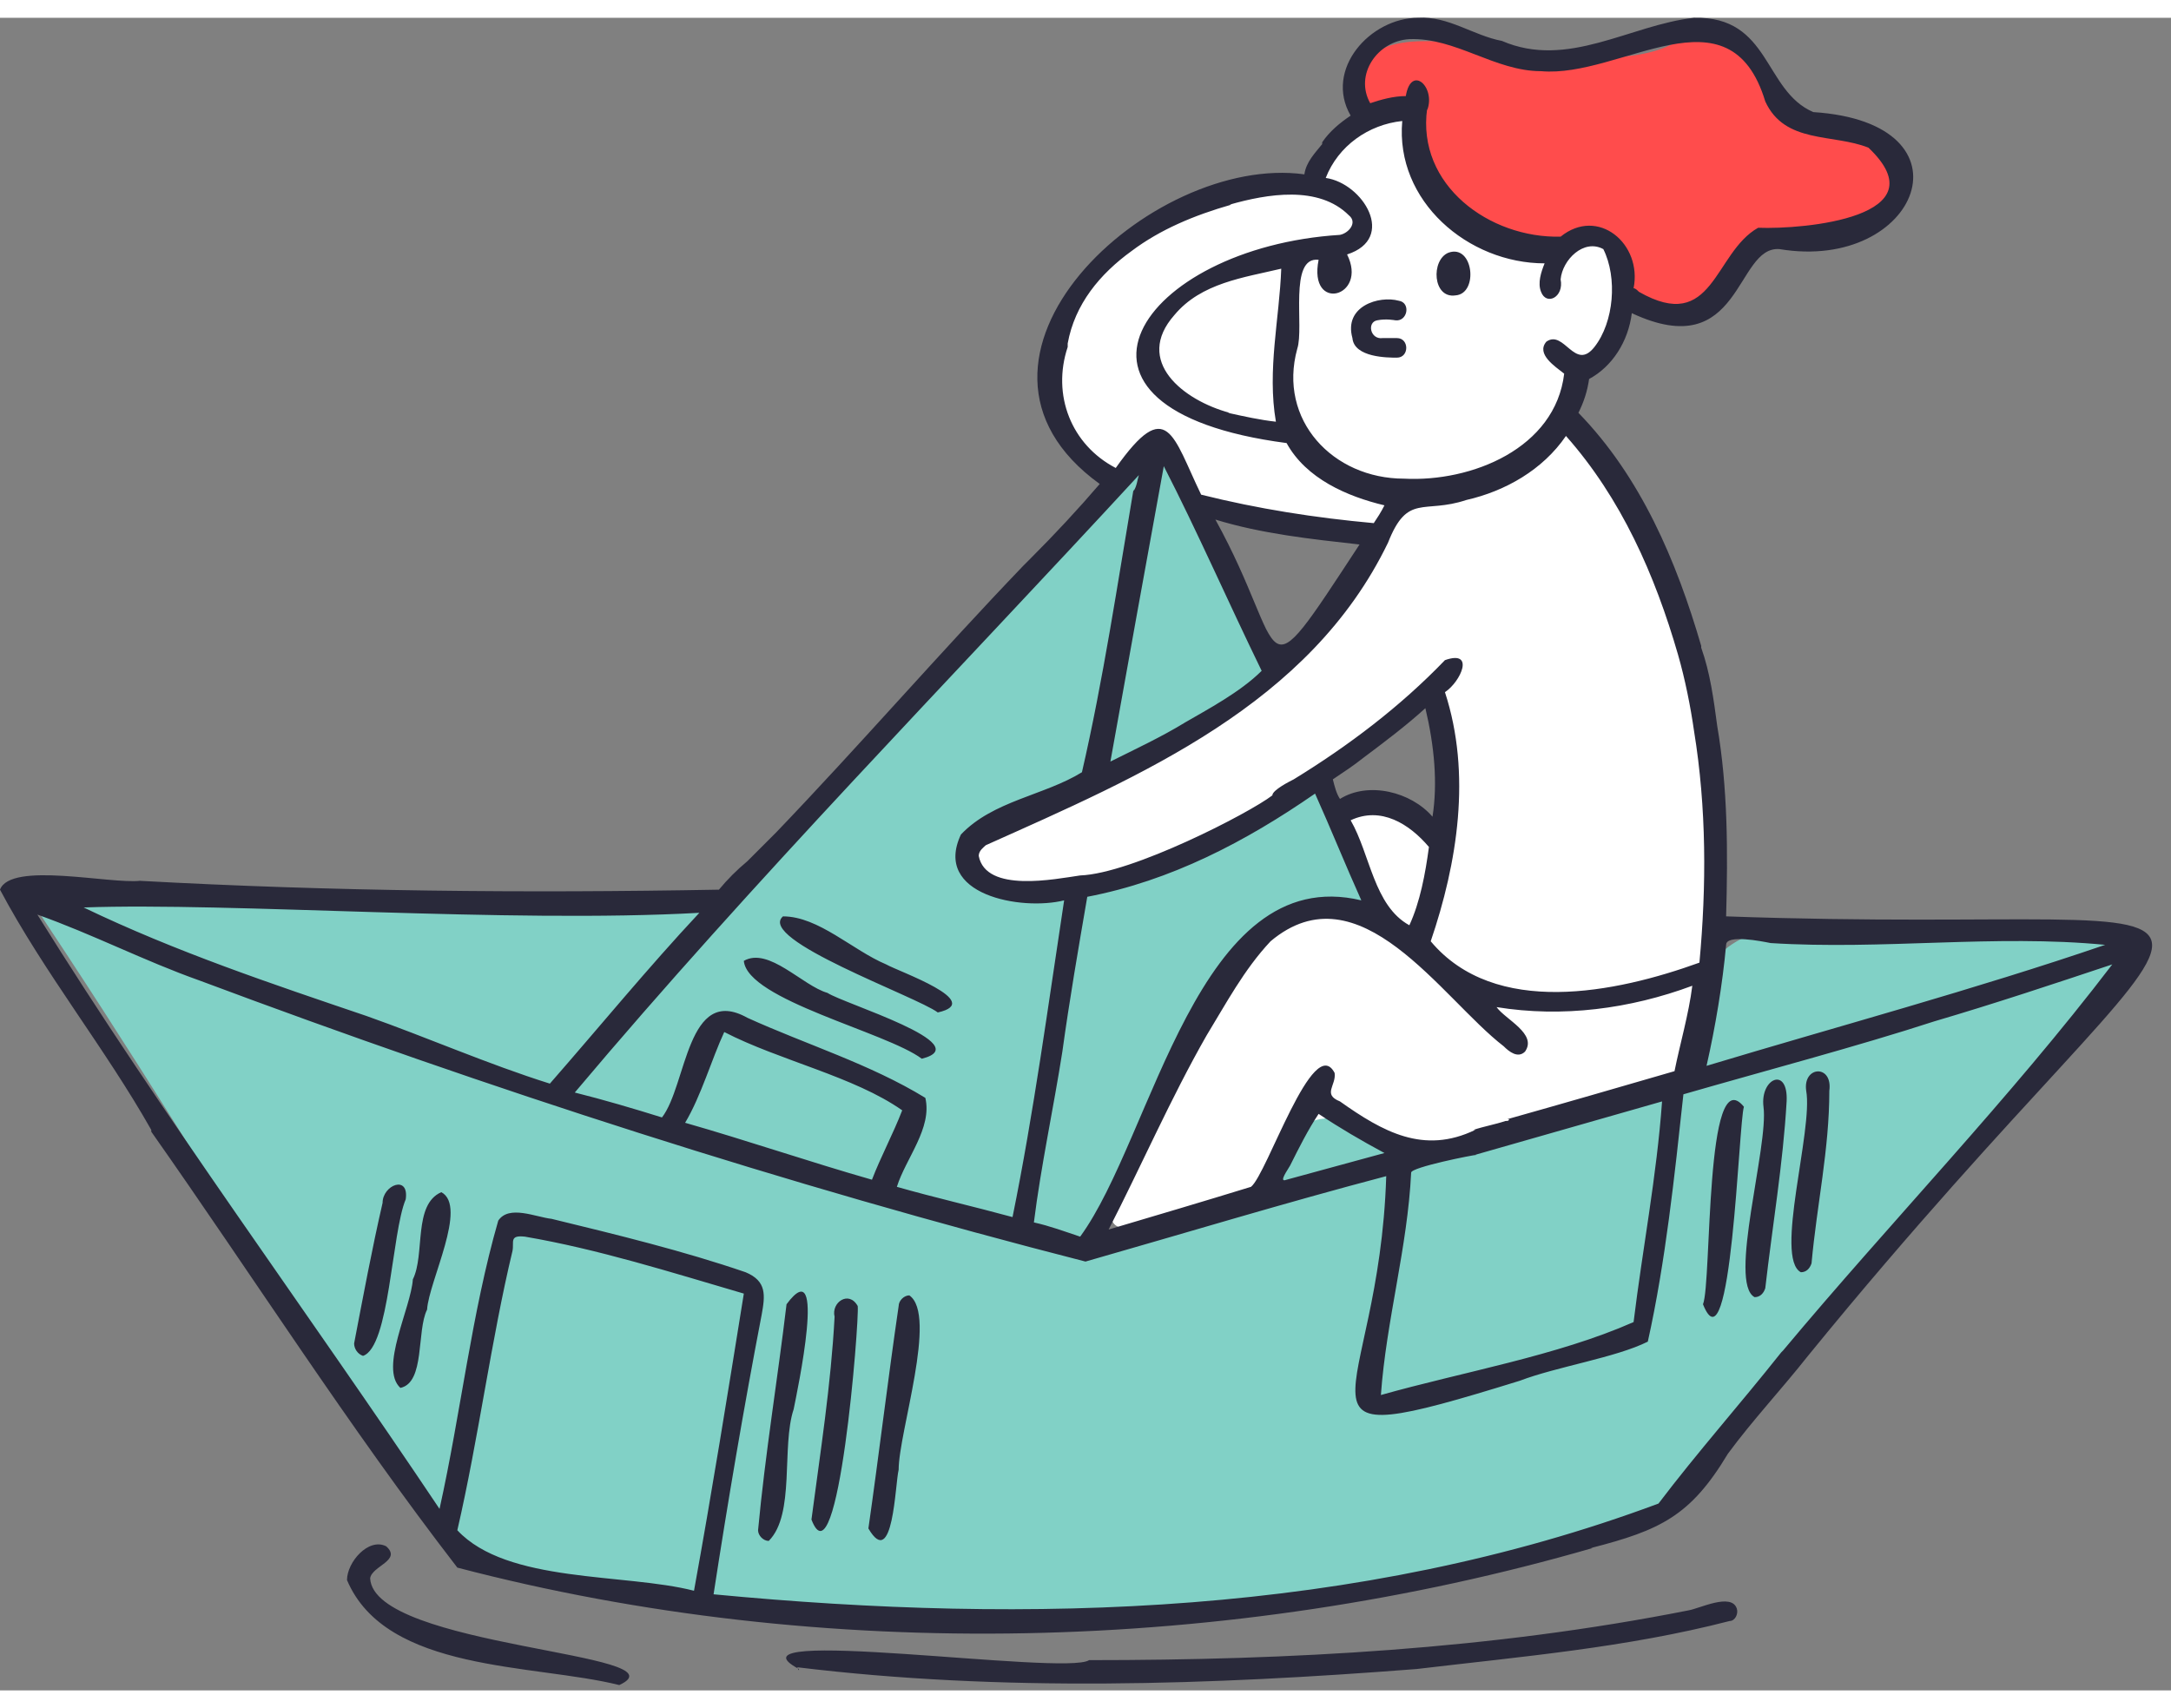 <svg height="96" viewBox="0 0 122 94" width="122" xmlns="http://www.w3.org/2000/svg"><rect x="0" y="0" width="122" height="94" fill="#808080" stroke="none"/><g clip-rule="evenodd" fill-rule="evenodd"><path d="m1.4 49.1c15.1.5 39.2.9 39.2.9 2.8-3 24.6-26.3 24.6-26.3s3.4 6.5 5.8 10.4-5.8 7.2-13.5 10.6c-10.6 9.3 14.9 1.2 16.9-2-.3.5 4.4 8.2 2.7 7.7-8.6-2.8-11 12-14.5 16.9-4.5 4.7 7.9-1.4 8.5-.8l3.1-5.7c3.3 5.5 16.7-.3 21-1.1-1.6-11.7 8.5-8.3 16-8.7.6.9 12-.8 8.2 2.7-11.8 14.3-23.6 28.6-25.5 29.9-2.8 2-18.9 6-35.6 6.5-15.3.7-28.3-1.2-31.6-3.5-4.6-3.2-13-19.2-25.3-37.5z" fill="#81d1c6"/><path d="m76.5 5.5c-1.9-8.7 12.7-.5 18.1-4.4 3.1-1.1 4.3 2.8 6.2 4.3 1.6.6 6.3 1 5.9 3.7-.5 3.9-6.4 2.6-8.8 4.4-.5 3.4-7.3 4.7-6.8.2-1-2-3.1.1-4.8-.6-7.9-1.8-4.5-8.5-9.8-7.6z" fill="#ff4c4c"/><path d="m54.8 45.7c8-3.4 19.4-7.7 22.3-16.6-3.8-.8-10.3.1-11.4-4.8-5 4.6-8-3.5-5.8-7.7 2-5.1 8.6-6.7 13.4-7.2 7.3-9.3 4.9-1.7 8.6 2 2.4 2 5.3 2.2 8 1.1 2 1.1 1 4.1.9 6-2.4 1.3-3.5 3.9-1.2 5.9 6.5 9.8 9 24.3 4.9 35.5l-15 4.1c-4.4-3-6.8-3.4-8.7 2.3-9.1 2.2-10.6 4-5.3-5.8 2.7-4.2 5.4-12.9 11.9-9.9-2.7-4.9-2.6-9.2 3.3-4.5.2-1.9.4-5.7.1-7.6-3.3.3-10 7-13.8 8.3-2.6.8-13.7 5-12.2-1.1z" fill="#fff"/></g><path d="m44.9 92.8c-4.7-2.5 15 .4 16.3-.5 11.3 0 22.6-.6 33.7-2.8.6-.1 2.4-1 2.7-.1.1.3-.1.7-.4.7-5.8 1.5-11.7 2-17.6 2.7-11.6.9-23.3 1.3-34.8-.1.1.2.1.2.1.1.1 0 .1 0 0 0zm-10.1.9c-4.8-1.2-13.1-.7-15.3-5.9 0-1 1.2-2.4 2.2-1.9.9.8-.8 1.1-.9 1.8.2 3.9 17.9 4.2 14 6zm60.4-93.7c4.3-.1 3.9 4.1 6.7 5.3 9.3.6 5.9 9-1.9 7.7-2.5-.2-2.1 6.5-8.3 3.6-.2 1.6-1.1 3-2.4 3.7-.1.7-.3 1.3-.6 1.9 3.5 3.6 5.5 8.3 6.9 13.1v.2-.1c.5 1.4.7 2.9.9 4.4v-.1.2-.1c.6 3.5.6 7.1.5 10.7 33.4 1.2 28.9-5.1 4.6 24.7-1.5 1.9-3.1 3.6-4.5 5.5-2.1 3.5-3.8 4.3-7.7 5.3h.1c-20.4 5.9-43.2 6.5-63.8 1.1-6.1-7.9-11.5-16.4-17.2-24.5v-.1c-2.6-4.6-6-8.8-8.5-13.5.6-1.6 6.2-.3 7.9-.5h-.1c10.9.6 21.7.7 32.6.5.5-.6 1-1.1 1.6-1.6l.1-.1-.1.1 1.4-1.4.1-.1.1-.1c4.7-4.9 9.2-10.1 13.9-15l.4-.4c1.4-1.4 2.7-2.8 3.9-4.2-9.7-7 2.9-18.6 11.5-17.4.1-.7.6-1.2 1-1.7v-.1c.4-.6 1-1.1 1.6-1.5-1.5-2.6 1.1-5.5 3.8-5.5 1.7-.1 3.1 1 4.7 1.3 3.7 1.6 7.2-.9 10.8-1.3zm-84 54.1c-3.1-1.1-6-2.6-9.1-3.7 7.1 11.4 15.1 22.2 22.6 33.4 1.2-5.4 1.8-11 3.3-16.2.6-.9 2.1-.2 3-.1 3.7.9 7.4 1.8 10.9 3 1.2.5 1.1 1.3.9 2.4-1 5.2-1.9 10.5-2.7 15.7 17.8 1.7 36.2 1.2 53.1-5.1 2.2-2.9 4.6-5.6 6.9-8.5l.1-.1c6.1-7.3 12.7-14.1 18.5-21.7-3.3 1.1-6.6 2.2-10 3.2-4.3 1.4-9.6 2.8-14.1 4.1-.5 4.6-1 9.4-2 13.9-1.8.9-5.1 1.4-7.2 2.2-14.2 4.4-7.9 1.5-7.5-11.5-5.7 1.5-11.3 3.2-16.9 4.8-16.8-4.3-33.5-9.7-49.8-15.8zm18.3 14.4c-.9-.1-.6.3-.7.8-1.2 5-1.9 10.5-3.1 15.7 2.8 3 9.4 2.4 13.3 3.4 1-5.5 1.9-11.1 2.8-16.7-4.1-1.2-8.2-2.5-12.3-3.2zm13.7 17.1c-.3 0-.6-.3-.6-.6.4-4.3 1.1-8.5 1.6-12.7 2.3-3.1.6 4.9.4 5.9-.7 2.1.1 5.9-1.4 7.4zm5.6-.7c.6-4.2 1.1-8.4 1.7-12.5 0-.3.3-.6.6-.6 1.6 1.1-.6 7.7-.6 9.8-.2.8-.3 5.7-1.7 3.3zm-3.2-.5c.5-3.8 1.1-7.6 1.3-11.4-.2-.8.8-1.5 1.3-.6.1.8-1.1 15.9-2.6 12zm33.7-19.5c-.2 4.2-1.4 8.3-1.7 12.5 4.6-1.3 9.9-2.2 14.2-4.1.5-4.1 1.3-8.2 1.6-12.4l-10.5 3h.1c-.2 0-3.7.7-3.7 1zm-56.8 12.1c-1.2-1.1.6-4.5.7-6.1.7-1.4 0-4.2 1.6-4.9 1.5.8-.7 5-.8 6.6-.6 1.2-.1 4.1-1.5 4.4zm-2.1-1.8c-.3-.1-.5-.4-.5-.7.5-2.6 1-5.3 1.6-7.9 0-1 1.5-1.6 1.3-.2-.8 1.9-.9 8.3-2.4 8.8zm75.3-2.9c.5-1.2.1-13.8 2.3-11.1-.3.9-.7 15.1-2.3 11.1zm2.9-.4c-1.5-.8.8-8.5.5-10.7-.2-1.6 1.4-2.3 1.3-.3-.2 3.5-.8 7-1.2 10.5-.1.3-.3.5-.6.5zm2.6-1.4c-1.5-.8.7-8 .3-10.2-.2-1.4 1.5-1.5 1.3 0 0 3.3-.7 6.4-1 9.7-.1.3-.3.5-.6.5zm-27.3-26.9c-3.9 2.7-8.1 4.9-12.8 5.8-.5 2.9-1 5.8-1.4 8.7-.5 3.2-1.2 6.4-1.6 9.6.9.2 1.7.5 2.6.8 4.1-5.6 6.6-21.1 15.8-18.9-.9-2-1.7-4-2.6-6zm-2.5 8.3c-1.5 1.6-2.5 3.5-3.6 5.3-2 3.5-3.7 7.4-5.5 10.9 2.7-.8 5.4-1.6 8-2.4.9-.7 3.5-8.7 4.7-6.4.1.7-.7 1.2.3 1.6 2.4 1.7 4.7 3 7.6 1.6h-.1c.6-.2 1.2-.3 1.8-.5.1 0 .2 0 .2-.1h-.1c3.2-.9 6.3-1.8 9.4-2.7.3-1.5.8-3.2 1-4.8-3.5 1.3-7.3 1.8-11 1.2.5.7 2.3 1.5 1.6 2.5-.4.4-.9 0-1.2-.3-3.5-2.7-8.1-10.1-13.1-5.9zm-7.4-26.2c-10.6 11.5-21.6 22.7-31.7 34.7 1.6.4 3.3.9 4.9 1.4 1.4-1.8 1.4-7.5 4.8-5.6 3.3 1.5 6.9 2.6 10 4.5.4 1.7-1.1 3.4-1.6 5 2.1.6 4.3 1.1 6.5 1.7 1.2-5.9 2-11.9 2.9-17.8-2.4.6-7.4-.3-5.8-3.7 1.8-1.9 4.7-2.2 6.8-3.5 1.2-5.2 2-10.6 2.9-15.9v.1c.2-.3.2-.6.3-.9zm10.1 35.9c-.6.9-1.1 1.9-1.6 2.9-.1.2-.7 1-.2.8 1.8-.5 3.7-1 5.5-1.5-1.3-.7-2.5-1.4-3.7-2.2zm-33.4-4.6c-.7 1.5-1.3 3.6-2.2 5.1 3.5 1 7 2.2 10.5 3.2.5-1.3 1.2-2.6 1.7-3.9-2.7-1.9-6.9-2.8-10-4.4zm-20.1-.9c3.4 1.2 6.8 2.7 10.3 3.8 2.8-3.2 5.5-6.5 8.4-9.6-10.7.6-26.4-.6-34.6-.3 5.2 2.5 10.6 4.3 15.9 6.1zm76.4-4c-.2 2.2-.6 4.6-1.1 6.8 7.3-2.2 15.1-4.3 22.4-6.8-6.2-.6-12.5.3-18.8-.1-.5-.1-2.5-.5-2.5.1zm-45.2 6.4c-2-1.5-9.8-3.3-10-5.5 1.4-.8 3.3 1.4 4.7 1.8.9.6 8.5 2.9 5.3 3.7zm.9-2.6c-1.2-.9-10.2-4.1-8.7-5.4 2 0 3.9 1.9 5.8 2.7.7.4 5.6 2.1 2.9 2.7zm20-13.1c3.1-1.9 6-4.1 8.5-6.7 1.7-.6.9 1.2 0 1.8 1.5 4.6.7 9.6-.8 14 3.6 4.3 10.4 2.9 15.1 1.2.4-4.3.4-8.7-.3-13v.1-.2.1c-.2-1.4-.5-2.9-.9-4.3-1.3-4.5-3.2-8.8-6.3-12.3-1.3 1.9-3.4 3.1-5.6 3.6-2.4.8-3.3-.4-4.4 2.4-4.4 9.1-13.9 13.1-22.6 17-.1.1-.4.3-.4.6.4 2.1 4.3 1.3 5.7 1.1 2.9-.1 9.5-3.5 10.8-4.5 0-.3 1-.8 1.2-.9zm7.6 3.8c-1.1-1.3-2.7-2.3-4.4-1.5 1.1 1.9 1.3 4.8 3.3 5.9.6-1.3.9-2.9 1.1-4.4zm-.2-7.8c-1.1 1-2.3 1.9-3.5 2.8-.5.4-1.1.8-1.7 1.2.1.4.2.8.4 1.1 1.6-1 4-.4 5.2 1 .3-1.9.1-4-.4-6.1zm-14.7-13.6c-1 5.5-2 11-3 16.6 1.4-.7 2.9-1.4 4.2-2.2 1.2-.7 3.1-1.7 4.3-2.9-1.9-3.9-3.6-7.8-5.5-11.5zm2.9 3c4.2 7.6 2.2 10.4 8.1 1.4-2.7-.3-5.5-.6-8.1-1.4zm-4.7-15.1c0 .1 0 .1 0 0-1.8 1.3-3.2 3-3.6 5.2v.2c-.9 2.7.2 5.5 2.7 6.8 2.9-4.1 3.2-1.8 4.8 1.5 3.2.8 6.4 1.3 9.7 1.6.2-.3.4-.6.6-1-2.1-.5-4.4-1.5-5.5-3.5-14.5-1.9-8.2-11 3-11.7.5-.1 1-.7.5-1.1-1.7-1.7-4.6-1.2-6.7-.6h.1c-2.1.6-4 1.4-5.6 2.6zm23 2.3s.1 0 0 0c-.2-.5 0-1.1.2-1.6-4.3 0-8.4-3.5-8-8-1.9.2-3.6 1.4-4.3 3.2 2.1.3 4 3.4 1.2 4.3 1.2 2.4-2.2 3.3-1.6.3-1.7-.2-.8 3.8-1.2 5-1.1 4 2 7.3 6 7.3 3.8.2 8.5-1.7 9-5.9-.5-.4-1.6-1.1-1-1.8 1-.7 1.6 1.7 2.7.3s1.3-3.9.5-5.5c-1.1-.6-2.3.6-2.4 1.7.2 1-.8 1.5-1.1.7zm-14.6-1.3c-2.1.5-4.5.8-6 2.6-2.3 2.6.5 4.8 3.1 5.5h-.1c.9.2 1.8.4 2.7.5-.5-2.9.2-5.8.3-8.6zm5.7 3.9h.8c.7 0 .7 1.1 0 1.1-.5 0-2.4 0-2.5-1.1-.5-1.8 1.5-2.4 2.6-2.1.7.1.5 1.2-.2 1.1 0 0-.5-.1-1 0-.6.1-.4 1.1.3 1zm14.1-2.8c.1 0 .2.1.3.2 4.2 2.4 4.2-2.2 6.7-3.6 2.6.1 10.3-.6 6.2-4.5-2-.8-4.7-.2-5.8-2.6-2-6.6-8.1-1.3-12.6-1.7-2.6 0-4.8-1.9-7.4-1.8-1.8.1-3.1 2-2.2 3.6.6-.2 1.3-.4 2-.4.3-1.8 1.7-.5 1.2.8v-.1c-.6 4.3 3.5 7.3 7.5 7.2 2.1-1.7 4.6.4 4.1 2.9zm-10 .4c-1.3.2-1.4-2-.4-2.4 1.4-.5 1.7 2.3.4 2.4z" fill="#29293a"/></svg>